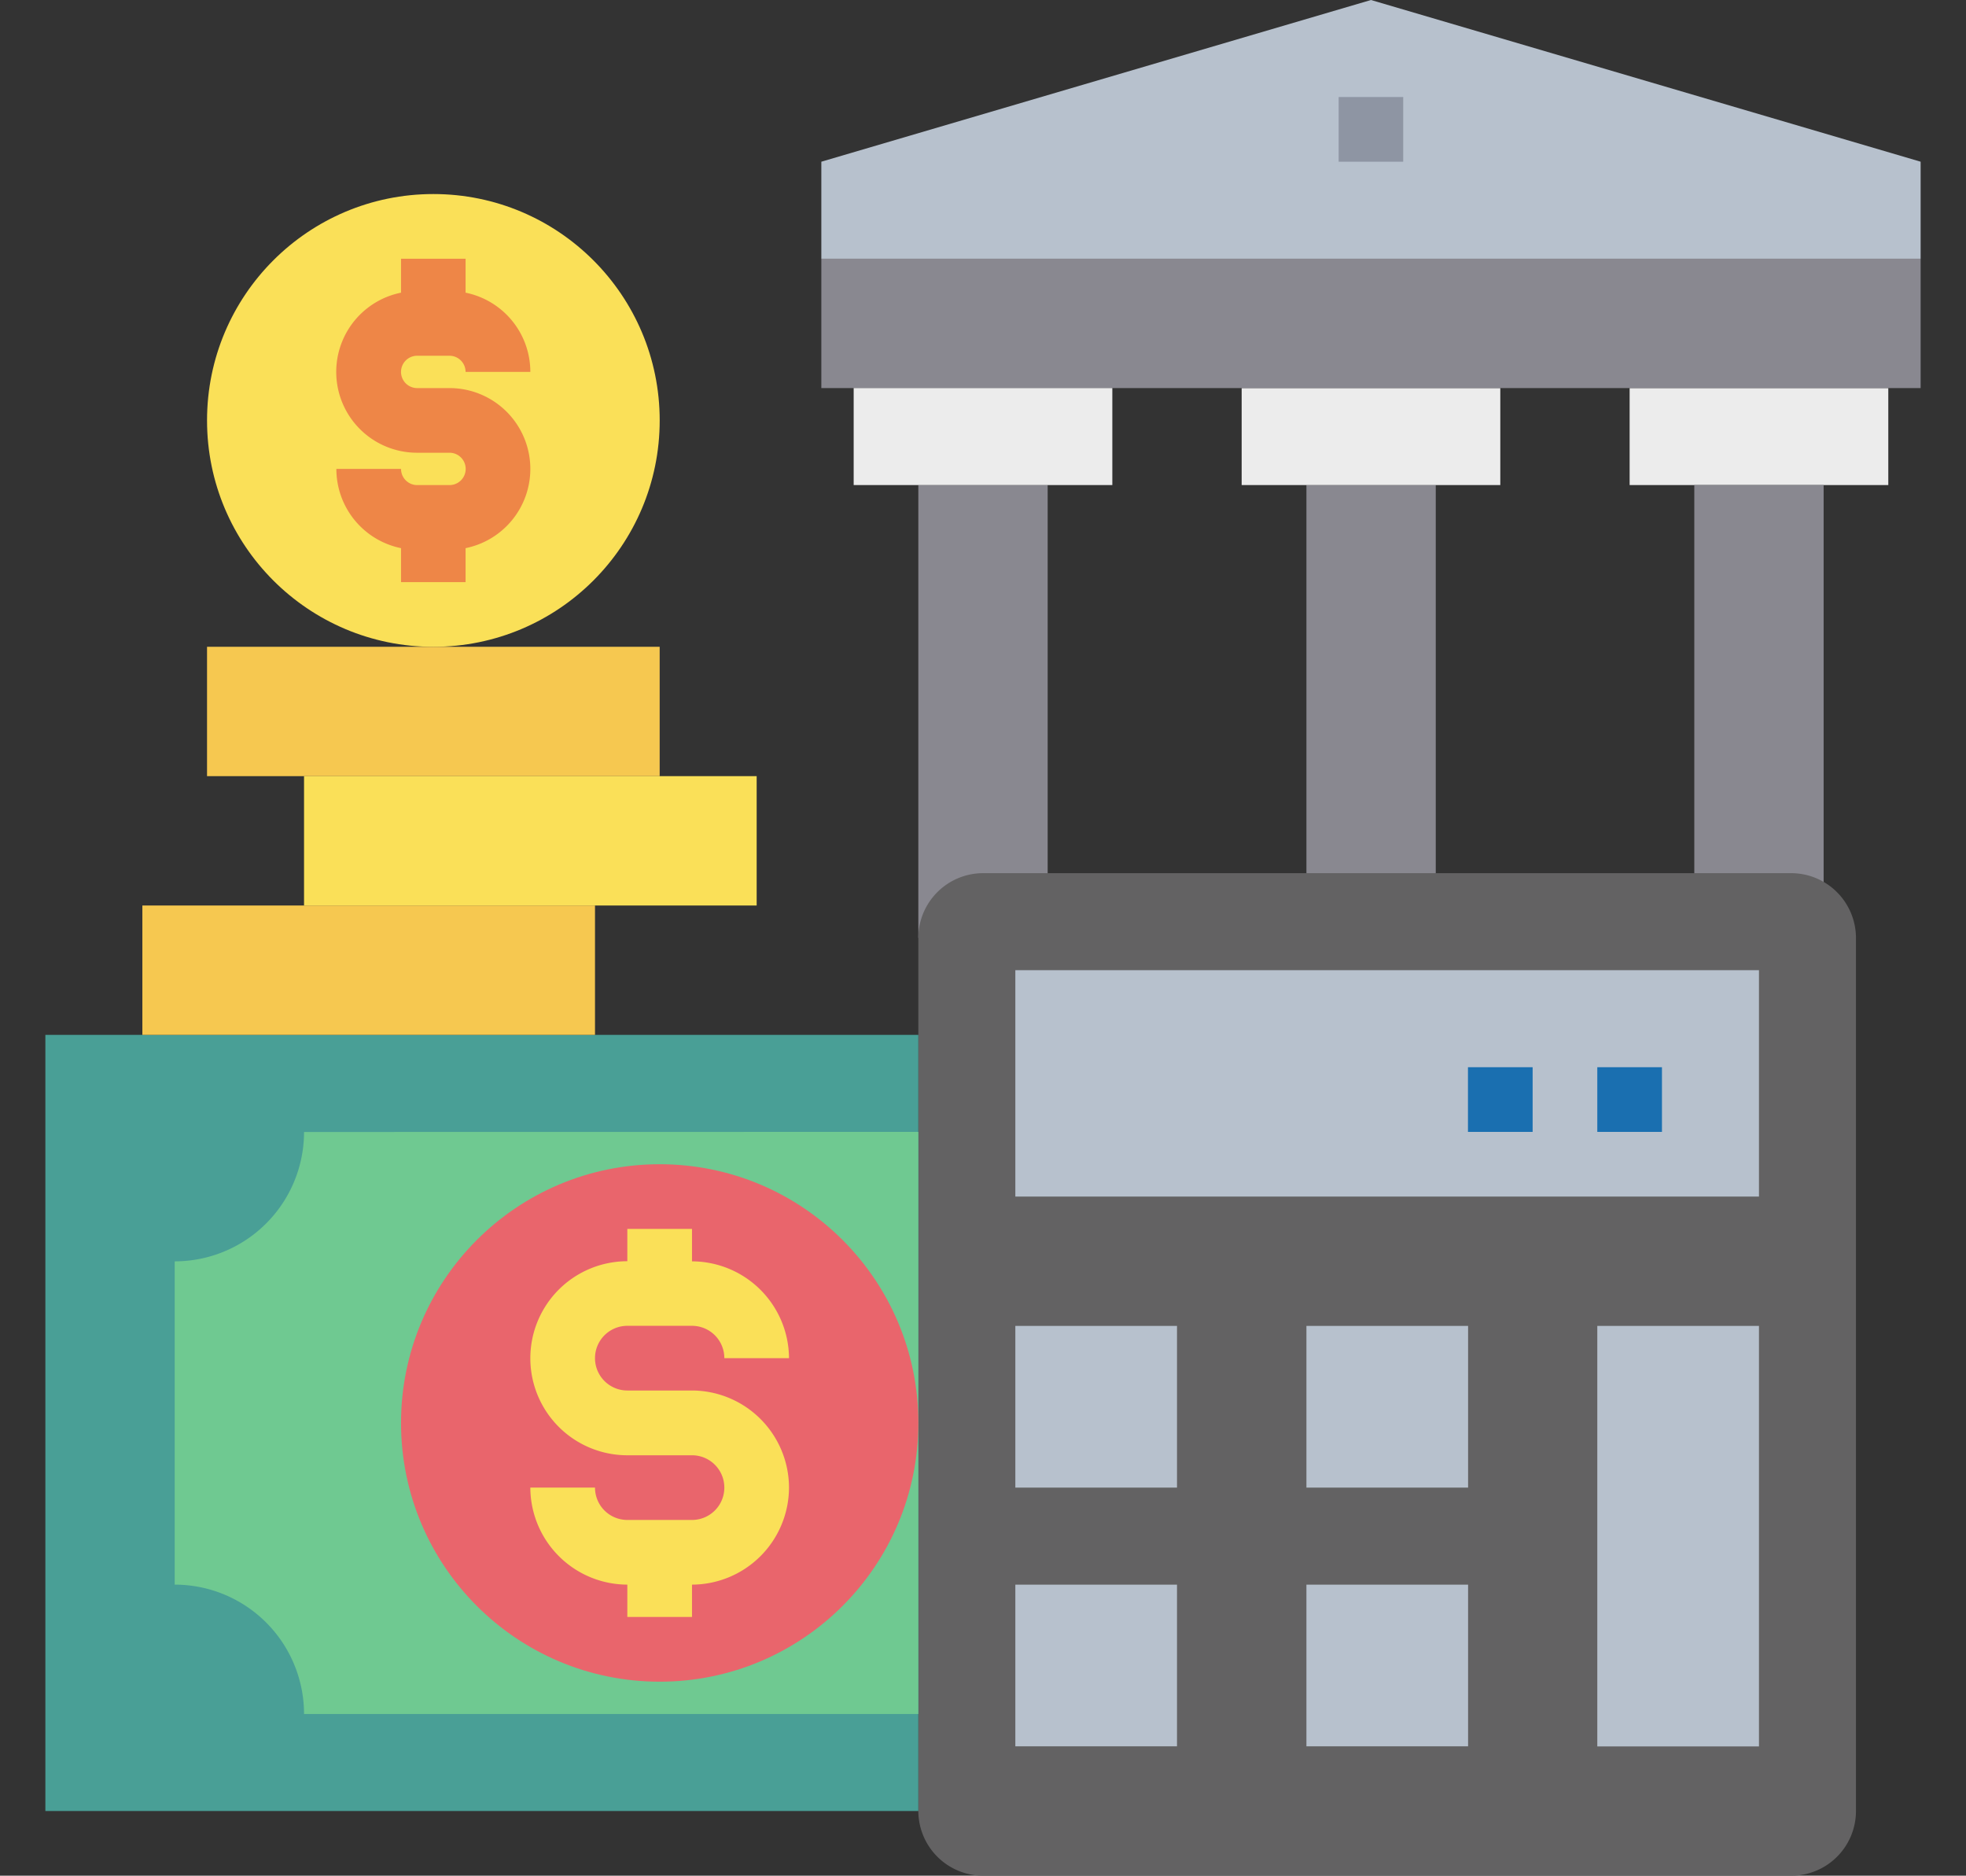 <svg xmlns="http://www.w3.org/2000/svg" xmlns:xlink="http://www.w3.org/1999/xlink" width="65" height="62" viewBox="0 0 65 62">
  <rect x="0" y="0" width="65" height="62" fill="#333333" stroke="none"/>
  <defs>
    <clipPath id="clip-path">
      <rect id="Rectangle_11" data-name="Rectangle 11" width="65" height="62" transform="translate(166 843)" fill="#fff" stroke="#707070" stroke-width="1"/>
    </clipPath>
  </defs>
  <g id="court" transform="translate(-166 -843)" clip-path="url(#clip-path)">
    <g id="calculator-money-bank-financial" transform="translate(164.293 839.793)">
      <path id="Path_364" data-name="Path 364" d="M64.138,16.034v3.207H55.586V16.034Z" fill="#ececec"/>
      <path id="Path_365" data-name="Path 365" d="M57.724,19.241H62v13.9H57.724Z" fill="#898890"/>
      <path id="Path_366" data-name="Path 366" d="M44.9,19.241h4.276v13.9H44.9Z" fill="#898890"/>
      <path id="Path_367" data-name="Path 367" d="M51.31,16.034v3.207H42.759V16.034Z" fill="#ececec"/>
      <path id="Path_368" data-name="Path 368" d="M32.069,19.241h4.276V34.207H32.069Z" fill="#898890"/>
      <path id="Path_369" data-name="Path 369" d="M65.207,11.759v4.276H28.862V11.759Z" fill="#898890"/>
      <path id="Path_370" data-name="Path 370" d="M65.207,8.552v3.207H28.862V8.552L47.034,3.207Z" fill="#b7c1cd"/>
      <path id="Path_371" data-name="Path 371" d="M38.483,16.034v3.207H29.931V16.034Z" fill="#ececec"/>
      <path id="Path_372" data-name="Path 372" d="M45.966,6.414H48.1V8.552H45.966Z" fill="#8e95a3"/>
      <path id="Path_373" data-name="Path 373" d="M63.069,34.207V63.069a2.138,2.138,0,0,1-2.138,2.138H34.207a2.144,2.144,0,0,1-2.138-2.138V34.207a2.144,2.144,0,0,1,2.138-2.138H60.931A2.144,2.144,0,0,1,63.069,34.207Z" fill="#636263"/>
      <g id="Group_45" data-name="Group 45">
        <path id="Path_374" data-name="Path 374" d="M35.276,55.586h5.345v5.345H35.276Z" fill="#b7c1cd"/>
        <path id="Path_375" data-name="Path 375" d="M35.276,47.034h5.345v5.345H35.276Z" fill="#b7c1cd"/>
        <path id="Path_376" data-name="Path 376" d="M54.517,47.034h5.345v13.9H54.517Z" fill="#b7c1cd"/>
        <path id="Path_377" data-name="Path 377" d="M44.9,47.034h5.345v5.345H44.9Z" fill="#b7c1cd"/>
        <path id="Path_378" data-name="Path 378" d="M44.9,55.586h5.345v5.345H44.9Z" fill="#b7c1cd"/>
        <path id="Path_379" data-name="Path 379" d="M35.276,35.276H59.862v7.483H35.276Z" fill="#b7c1cd"/>
      </g>
      <path id="Path_380" data-name="Path 380" d="M3.207,37.414H32.069V63.069H3.207Z" fill="#499f96"/>
      <path id="Path_381" data-name="Path 381" d="M32.069,40.621V59.862H11.759a4.276,4.276,0,0,0-4.276-4.276V44.9a4.276,4.276,0,0,0,4.276-4.276Z" fill="#6fc991"/>
      <circle id="Ellipse_14" data-name="Ellipse 14" cx="8.552" cy="8.552" r="8.552" transform="translate(14.966 41.69)" fill="#e9656c"/>
      <circle id="Ellipse_15" data-name="Ellipse 15" cx="7.483" cy="7.483" r="7.483" transform="translate(8.552 9.621)" fill="#fae058"/>
      <path id="Path_382" data-name="Path 382" d="M8.552,24.586H23.517v4.276H8.552Z" fill="#f6c850"/>
      <path id="Path_383" data-name="Path 383" d="M6.414,33.138H21.379v4.276H6.414Z" fill="#f6c850"/>
      <path id="Path_384" data-name="Path 384" d="M11.759,28.862H26.724v4.276H11.759Z" fill="#fae058"/>
      <path id="Path_385" data-name="Path 385" d="M54.517,38.483h2.138v2.138H54.517Z" fill="#1a6fb0"/>
      <path id="Path_386" data-name="Path 386" d="M50.241,38.483h2.138v2.138H50.241Z" fill="#1a6fb0"/>
      <path id="Path_387" data-name="Path 387" d="M27.793,52.379a3.217,3.217,0,0,1-3.207,3.207v1.069H22.448V55.586a3.217,3.217,0,0,1-3.207-3.207h2.138a1.069,1.069,0,0,0,1.069,1.069h2.138a1.069,1.069,0,1,0,0-2.138H22.448a3.207,3.207,0,0,1,0-6.414V43.828h2.138V44.9A3.217,3.217,0,0,1,27.793,48.1H25.655a1.069,1.069,0,0,0-1.069-1.069H22.448a1.069,1.069,0,0,0,0,2.138h2.138A3.217,3.217,0,0,1,27.793,52.379Z" fill="#fae058"/>
      <path id="Path_388" data-name="Path 388" d="M19.241,18.707A2.673,2.673,0,0,1,17.1,21.326v1.122H14.966V21.326a2.672,2.672,0,0,1-2.138-2.619h2.138a.534.534,0,0,0,.534.534h1.069a.534.534,0,0,0,0-1.069H15.5a2.672,2.672,0,0,1-.534-5.291V11.759H17.1v1.122A2.672,2.672,0,0,1,19.241,15.5H17.1a.534.534,0,0,0-.534-.534H15.5a.534.534,0,1,0,0,1.069h1.069A2.672,2.672,0,0,1,19.241,18.707Z" fill="#ee8647"/>
    </g>
  </g>
</svg>
